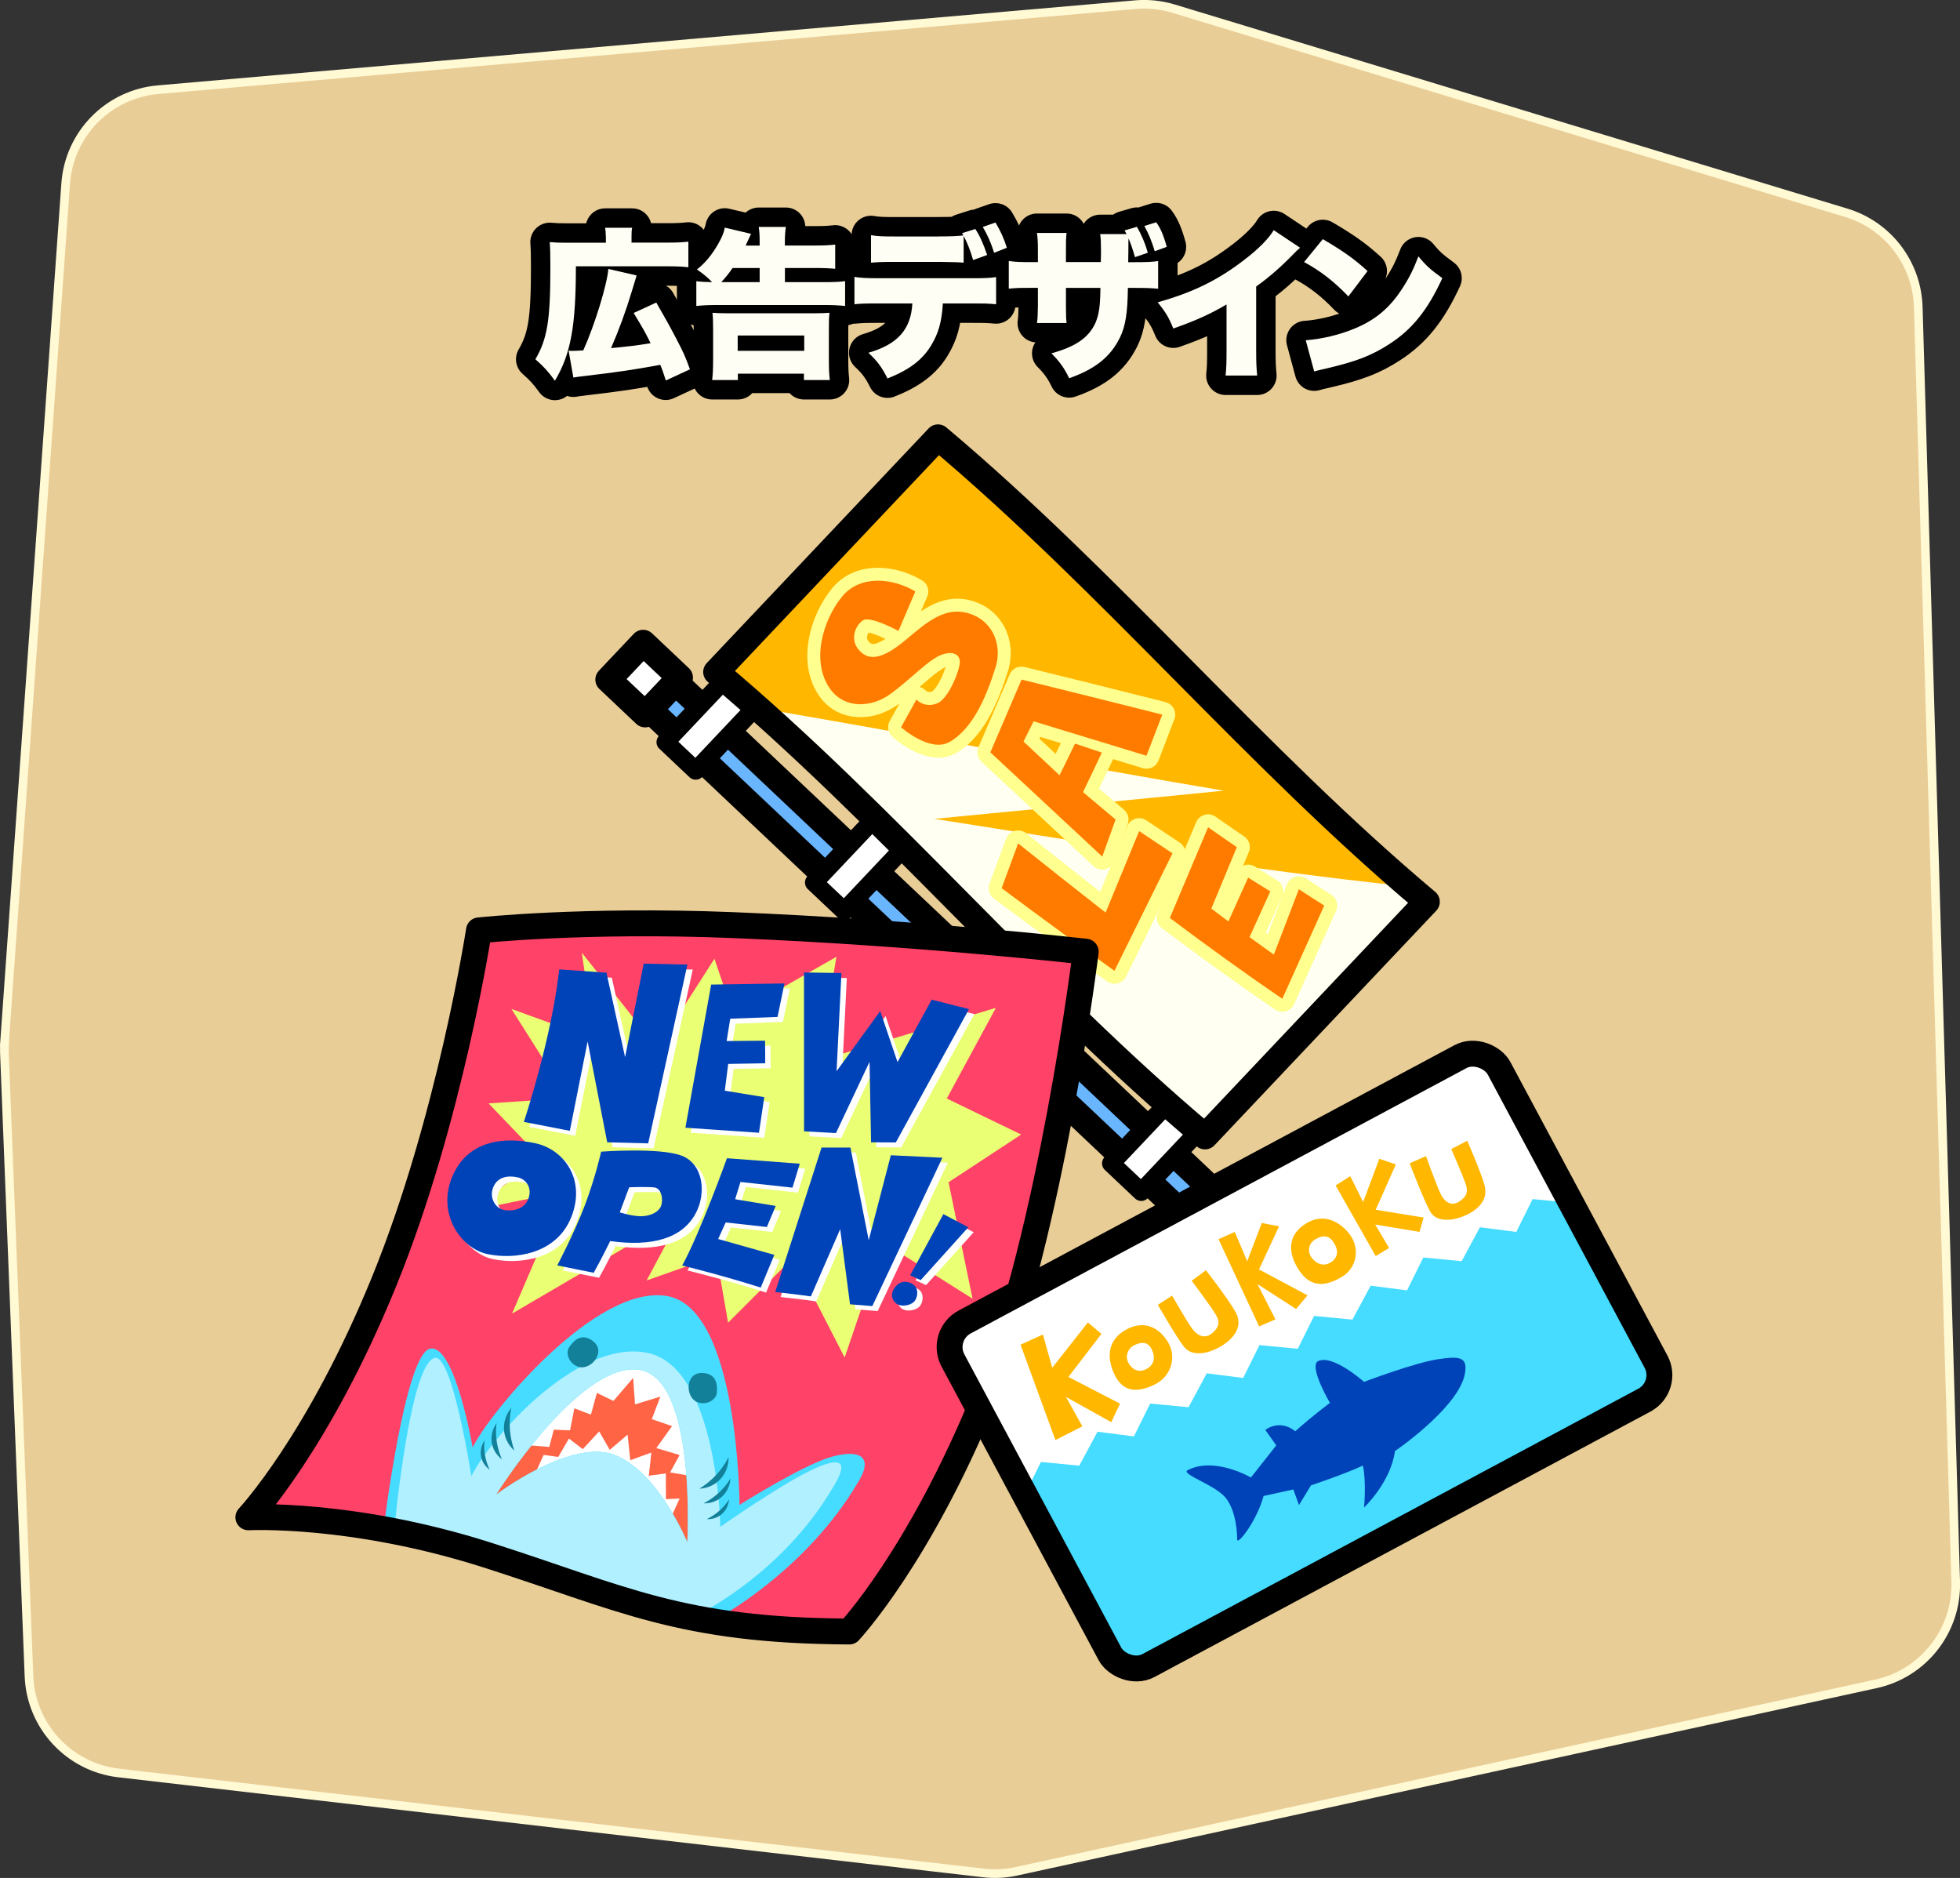 <?xml version="1.0" encoding="UTF-8"?>
<svg id="_レイヤー_1" data-name="レイヤー 1" xmlns="http://www.w3.org/2000/svg" viewBox="0 0 310.36 297.32">
  <rect x="0" y="0" width="310.36" height="297.32" fill="#333333" stroke="none"/>
  <defs>
    <style>
      .cls-1 {
        stroke-width: 6.15px;
      }

      .cls-1, .cls-2, .cls-3, .cls-4, .cls-5 {
        stroke: #000;
      }

      .cls-1, .cls-2, .cls-3, .cls-4, .cls-5, .cls-6 {
        stroke-linecap: round;
        stroke-linejoin: round;
      }

      .cls-1, .cls-2, .cls-6 {
        fill: none;
      }

      .cls-2, .cls-3, .cls-5, .cls-6 {
        stroke-width: 4.1px;
      }

      .cls-7 {
        fill: #0043b9;
      }

      .cls-8 {
        fill: #e9cd97;
        stroke: #fff9d4;
        stroke-miterlimit: 10;
        stroke-width: 1.37px;
      }

      .cls-9 {
        fill: #fffef5;
      }

      .cls-10 {
        fill: #eaff73;
      }

      .cls-11 {
        fill: #ff4268;
      }

      .cls-3, .cls-4, .cls-12 {
        fill: #fff;
      }

      .cls-4 {
        stroke-width: 2.87px;
      }

      .cls-13 {
        fill: #ffb700;
      }

      .cls-14 {
        fill: #fffff2;
      }

      .cls-5 {
        fill: #69b6ff;
      }

      .cls-15 {
        fill: #b0f0ff;
      }

      .cls-16 {
        fill: #ff6445;
      }

      .cls-17 {
        fill: #ff7b00;
      }

      .cls-6 {
        stroke: #ffff8f;
      }

      .cls-18 {
        fill: #45dcff;
      }

      .cls-19 {
        fill: #138099;
      }
    </style>
  </defs>
  <path class="cls-8" d="M.72,165.01L10.4,29.07c.56-7.88,6.77-14.19,14.64-14.87L179.77.74c2.04-.18,4.1.04,6.06.63l106.52,32.32c6.61,2,11.19,8.01,11.4,14.91l5.93,201.81c.23,7.73-5.08,14.53-12.64,16.18l-136.08,29.67c-1.73.38-3.51.47-5.27.26l-136.89-15.82c-7.87-.91-13.9-7.42-14.21-15.33L.7,166.78c-.02-.59-.01-1.18.03-1.77Z"/>
  <g>
    <g>
      <g>
        <rect class="cls-5" x="152.77" y="80.78" width="5.98" height="154.96" transform="translate(-66.25 162.72) rotate(-46.61)"/>
        <rect class="cls-3" x="97.98" y="103.42" width="8.03" height="8.03" transform="translate(-46.14 107.75) rotate(-46.61)"/>
        <rect class="cls-4" x="105.2" y="110.5" width="16.42" height="6.57" transform="translate(-47.18 118.03) rotate(-46.61)"/>
        <rect class="cls-4" x="175.76" y="177.2" width="16.42" height="6.57" transform="translate(-73.57 190.18) rotate(-46.61)"/>
        <rect class="cls-4" x="152.24" y="154.97" width="16.42" height="6.57" transform="translate(-64.77 166.13) rotate(-46.61)"/>
        <rect class="cls-4" x="128.72" y="132.73" width="16.42" height="6.57" transform="translate(-55.98 142.08) rotate(-46.61)"/>
      </g>
      <g>
        <path class="cls-13" d="M225.94,142.77c-11.71,12.38-23.42,24.77-35.13,37.15-27.29-22.95-50.12-50.58-77.41-73.53,11.71-12.38,23.42-24.77,35.13-37.15,27.29,22.95,50.12,50.58,77.41,73.53Z"/>
        <path class="cls-14" d="M222.51,140.3c-24.99-2.62-49.74-6.77-74.56-10.66,15.27-1.5,30.55-2.93,45.82-4.46-24.61-4.14-49.1-8.93-73.7-13.09,24.28,21.69,45.49,46.55,70.4,67.56,11.6-12.27,23.2-24.54,34.8-36.81-1.11-1-1.67-1.51-2.77-2.53Z"/>
        <path class="cls-2" d="M225.94,142.77c-11.71,12.38-23.42,24.77-35.13,37.15-27.29-22.95-50.12-50.58-77.41-73.53,11.71-12.38,23.42-24.77,35.13-37.15,27.29,22.95,50.12,50.58,77.41,73.53Z"/>
        <g>
          <g>
            <path class="cls-6" d="M142.27,99.88c1.07-2.5,1.61-3.75,2.67-6.24-3.52-2.11-8.73-2.7-11.6.81-3.14,3.85-4.95,10.44-1.84,14.69,2.31,3.15,6.57,2.88,9.51.72,3.15-2.32,5.07-4.46,7.14-5.73,2.06-1.27,4.25-.93,3.77,1.24-.49,2.23-2.08,5.4-3.5,5.98-2.05.83-3.31-.6-3.31-.6-.97,1.76-1.46,2.63-2.43,4.39,0,0,4.61,4.11,7.71,2.31,3.86-2.24,5.9-7.54,7.24-11.75,1.27-3.98-.83-8.05-5.04-8.78-4.03-.7-7.25,2.96-10.1,5.13-3.21,2.44-5.14,2.48-6.55.78-1.41-1.7-.44-3.86.71-4.62,1.15-.76,5.6,1.67,5.6,1.67Z"/>
            <path class="cls-6" d="M174.54,135.62c.84-2.35,1.26-3.52,2.11-5.87-2.06-1.73-3.09-2.6-5.15-4.34,1.19-2.5,1.79-3.75,2.98-6.26-1.7-.57-2.55-.86-4.25-1.42-.98,2-1.47,3.01-2.45,5.01-2.28-2.14-3.42-3.21-5.71-5.34.64-1.28.96-1.92,1.6-3.2,5.96,1.81,11.91,3.63,17.87,5.45,1-2.6,1.5-3.91,2.5-6.51-7.42-1.87-14.84-3.73-22.28-5.55-1.64,3.84-3.29,7.68-4.94,11.52,5.92,5.49,11.8,11.01,17.71,16.5Z"/>
            <path class="cls-6" d="M158.61,140.61c1.04-2.83,1.57-4.25,2.61-7.08,4.6,3.67,9.21,7.33,13.85,10.95,1.77-4.3,3.54-8.6,5.31-12.9,2.11,1.41,3.16,2.12,5.28,3.52-3.07,6.2-6.13,12.4-9.19,18.6-6-4.3-11.94-8.68-17.86-13.08Z"/>
            <path class="cls-6" d="M205.67,140.79c-1.32,3.44-2.65,6.89-3.96,10.34-1.55-1.1-2.32-1.65-3.85-2.77,1.31-2.89,1.97-4.34,3.29-7.24-1.41-.86-2.11-1.3-3.51-2.18-1.26,2.78-1.88,4.17-3.13,6.94-1.08-.81-1.62-1.21-2.7-2.03,1.35-3.24,2.69-6.49,4.04-9.73-1.83-1.25-2.74-1.88-4.55-3.15-2.02,4.79-4.04,9.58-6.06,14.36,5.85,4.4,11.77,8.67,17.81,12.8,2.21-4.92,4.42-9.84,6.64-14.76-1.61-1.02-2.42-1.54-4.01-2.58Z"/>
          </g>
          <g>
            <path class="cls-17" d="M142.27,99.88c1.07-2.5,1.61-3.75,2.67-6.24-3.52-2.11-8.73-2.7-11.6.81-3.14,3.85-4.95,10.44-1.84,14.69,2.31,3.15,6.57,2.88,9.51.72,3.15-2.32,5.07-4.46,7.14-5.73,2.06-1.27,4.25-.93,3.77,1.24-.49,2.23-2.08,5.4-3.5,5.98-2.05.83-3.31-.6-3.31-.6-.97,1.76-1.46,2.63-2.43,4.39,0,0,4.61,4.11,7.71,2.31,3.86-2.24,5.9-7.54,7.24-11.75,1.27-3.98-.83-8.05-5.04-8.78-4.03-.7-7.25,2.96-10.1,5.13-3.21,2.44-5.14,2.48-6.55.78-1.41-1.7-.44-3.86.71-4.62,1.15-.76,5.6,1.67,5.6,1.67Z"/>
            <path class="cls-17" d="M174.54,135.62c.84-2.35,1.26-3.52,2.11-5.87-2.06-1.73-3.09-2.6-5.15-4.34,1.19-2.5,1.79-3.75,2.98-6.26-1.7-.57-2.55-.86-4.25-1.42-.98,2-1.47,3.01-2.45,5.01-2.28-2.14-3.42-3.21-5.71-5.34.64-1.28.96-1.92,1.6-3.2,5.96,1.81,11.91,3.63,17.87,5.45,1-2.6,1.5-3.91,2.5-6.51-7.42-1.87-14.84-3.73-22.28-5.55-1.64,3.84-3.29,7.68-4.94,11.52,5.92,5.49,11.8,11.01,17.71,16.5Z"/>
            <path class="cls-17" d="M158.61,140.61c1.04-2.83,1.57-4.25,2.61-7.08,4.6,3.67,9.21,7.33,13.85,10.95,1.77-4.3,3.54-8.6,5.31-12.9,2.11,1.41,3.16,2.12,5.28,3.52-3.07,6.2-6.13,12.4-9.19,18.6-6-4.3-11.94-8.68-17.86-13.08Z"/>
            <path class="cls-17" d="M205.67,140.79c-1.32,3.44-2.65,6.89-3.96,10.34-1.55-1.1-2.32-1.65-3.85-2.77,1.31-2.89,1.97-4.34,3.29-7.24-1.41-.86-2.11-1.3-3.51-2.18-1.26,2.78-1.88,4.17-3.13,6.94-1.08-.81-1.62-1.21-2.7-2.03,1.35-3.24,2.69-6.49,4.04-9.73-1.83-1.25-2.74-1.88-4.55-3.15-2.02,4.79-4.04,9.58-6.06,14.36,5.85,4.4,11.77,8.67,17.81,12.8,2.21-4.92,4.42-9.84,6.64-14.76-1.61-1.02-2.42-1.54-4.01-2.58Z"/>
          </g>
        </g>
      </g>
    </g>
    <g>
      <path class="cls-11" d="M134.49,258.29s11.1-11.8,21.52-37.4c10.42-25.6,15.91-70.22,15.91-70.22,0,0-26.6-3.04-55.92-4.21-23.71-.95-40.16.84-40.16.84,0,0-4.57,29.92-14.99,55.52-10.42,25.6-21.52,37.4-21.52,37.4,0,0,16.37-.86,37.77,5.96s30.55,12,57.39,12.12Z"/>
      <polygon class="cls-10" points="116.17 160.77 132.45 151.48 129.64 167.94 157.69 159.57 149.92 173.92 161.7 179.62 150.2 187.17 154 205.61 139.93 196.74 133.75 214.92 125.61 199.09 115.29 209.41 113.45 198.82 102.39 202.72 108.01 192.22 81.08 207.97 89.39 188.64 73.96 191.77 85.77 183.47 77.36 174.69 89.92 173.86 80.99 159.74 94.11 164.49 92.13 150.83 104.08 165.92 113.13 151.79 116.17 160.77"/>
      <g>
        <path class="cls-16" d="M108.9,246.22c-.85.03-1.65-.47-1.97-1.27-1.19-2.89-5.36-10.81-10.37-12.7-.7-.27-1.54-.38-2.49-.35-6.11.23-14.2,6.31-14.28,6.37-.35.26-.75.4-1.16.41-.52.02-1.05-.16-1.46-.54-.73-.67-.88-1.76-.36-2.6.13-.2,3.18-5.06,7.44-10.04,5.98-6.98,11.27-10.6,15.74-10.77.38-.01.77,0,1.14.03,5,.48,8.14,5.8,9.32,15.82.81,6.82.44,13.42.42,13.69-.06.96-.77,1.75-1.71,1.9-.09.01-.17.02-.26.03Z"/>
        <polygon class="cls-12" points="109.34 233.67 106.11 233.11 107.61 230.36 103.93 229.26 106.42 225.78 103.21 224.68 104.57 221.11 100.55 222.34 100.26 218.15 97.14 221.79 94.52 220.53 93.57 223.96 90.95 222.97 90.27 226.45 87.69 226.35 86.98 229.08 83.58 228.81 92.27 218.45 99.44 214.39 106.87 217.23 109.37 226.21 109.34 233.67"/>
        <polygon class="cls-12" points="106.11 240.56 107.62 237.25 105.45 237.34 105.43 233.27 102.74 233.64 103.14 229.97 99.8 231.18 99.38 227.13 96.55 229.54 94.88 226.62 92.28 229.43 90.09 227.75 88.4 230.66 86.08 230.34 84.83 233.1 106.11 240.56"/>
        <path class="cls-18" d="M131.63,230.66c-4.47,1.25-14.53,7.59-14.53,7.59,0,0-.08-30.93-11.36-33.04-11.28-2.11-28.31,18.54-30.9,23.96,0,0-2.79-16.43-6.73-15.65-3.95.78-7.31,28.1-7.31,28.1l53.7,14.07s13.29-7.37,21.27-20.86c2.73-4.26.34-5.43-4.13-4.18ZM108.83,244.17s-4.58-11.21-11.54-13.84c-6.97-2.63-18.74,6.31-18.74,6.31,0,0,12.96-20.73,22.39-19.81,9.43.91,7.89,27.35,7.89,27.35Z"/>
        <path class="cls-15" d="M129.26,232.38c-4.98,2.17-15.2,9.34-15.2,9.34,0,0-.4-25.46-11.69-27.57-11.28-2.11-25.13,14.13-27.73,19.56,0,0-2.98-19.22-5.76-18.73-3.96.71-6.4,26.77-6.4,26.77l49.01,13.34s12.36-6.2,20.16-19.19c2.73-4.26,1.87-5.38-2.39-3.52ZM108.83,244.17s-4.58-11.21-11.54-13.84c-6.97-2.63-18.74,6.31-18.74,6.31,0,0,12.96-20.73,22.39-19.81,9.43.91,7.89,27.35,7.89,27.35Z"/>
        <path class="cls-19" d="M110.53,222.03c-2.04-.66-2.12-4.68.6-4.66,2.56.02,2.47,2.25,2.37,3.2s-1.46,1.95-2.97,1.46Z"/>
        <path class="cls-19" d="M91.48,216.36c2,.77,4.59-2.31,2.46-4-2-1.59-3.33.2-3.85,1s-.09,2.43,1.39,3Z"/>
        <path class="cls-19" d="M115.37,230.66s-1.24,2.94-4.62,5.03c2.61-.13,4.65-2.17,4.62-5.03Z"/>
        <path class="cls-19" d="M115.67,234.05s-1.25,2.41-4.25,3.96c2.22.06,4.08-1.53,4.25-3.96Z"/>
        <path class="cls-19" d="M115.45,237.37s-1.06,1.93-3.53,3.14c1.8.09,3.35-1.16,3.53-3.14Z"/>
        <path class="cls-19" d="M80.99,222.84s-.87,3.07.46,6.82c-1.95-1.73-2.27-4.6-.46-6.82Z"/>
        <path class="cls-19" d="M78.64,225.3s-.53,2.66.84,5.74c-1.77-1.34-2.23-3.74-.84-5.74Z"/>
        <path class="cls-19" d="M76.73,228.03s-.38,2.17.8,4.65c-1.46-1.05-1.89-3-.8-4.65Z"/>
      </g>
      <g>
        <path class="cls-12" d="M91.07,179.82l-7.27-1.41s4.39-13.13,5.6-24.15l7.48.53,2.95,13.37,2.95-14.81,6.92.15-6.21,28.31-6.49-.17-3.1-15.97-2.82,14.16Z"/>
        <polygon class="cls-12" points="113.46 156.67 109.38 179.33 121.03 180.13 121.87 174.49 115.62 173.47 116.16 169.23 122.02 169.13 122 165.55 115.91 165.61 116.48 162.07 123.97 161.79 125.07 156.49 113.46 156.67"/>
        <polygon class="cls-12" points="128.16 154.75 128.17 179.9 133.22 180.18 138.54 168.89 138.78 181.64 142.7 181.66 154.29 160.55 148.38 159.06 142.97 168.94 140.23 160.86 133.32 170.38 134.09 154.84 128.16 154.75"/>
        <path class="cls-12" d="M85.63,181.79c-4.79-1.04-10.7-.6-13.17,5.29s1.37,11.36,5.58,12.26c4.21.89,10.89.08,13.26-5.83s-1.08-10.73-5.67-11.72ZM84.49,190.63c-.7,1.74-2.66,1.97-3.89,1.71-1.24-.26-2.36-1.87-1.64-3.6s2.46-1.86,3.87-1.55c1.35.29,2.36,1.7,1.66,3.44Z"/>
        <path class="cls-12" d="M108.73,183.74c-3.52-1.31-12.69-.62-12.69-.62,0,0-.91,4.09-2.58,8.49-1.67,4.4-4.37,9.52-4.37,9.52l5.77,1.17c1.27-2.27,2.61-5.02,2.61-5.02,6.59.91,11.37-.38,13.53-4.37,1.73-3.19,1.25-7.86-2.27-9.18ZM105.51,191.76c-.42,1.02-1.85,1.62-3.31,1.58-1.46-.04-3.21-.61-3.21-.61l1.49-3.97s2.91-.11,4.01.03c1.1.14,1.44,1.95,1.02,2.97Z"/>
        <path class="cls-12" d="M123.6,205.34s3.65.4,5.65.7l4.64-10.65,1.56,11.9,3.53.28,11.1-23.49-8.17-.39-3.5,13.45-2.9-14.67h-4.57s-7.34,22.87-7.34,22.87Z"/>
        <polygon class="cls-12" points="144.97 202.7 150.23 193.01 154.18 195.09 146.64 203.46 144.97 202.7"/>
        <path class="cls-12" d="M145.16,203.96c1.18.53,1.07,1.92.62,2.66-.53.87-2.21,1.13-2.99.55-.64-.47-1-1.37-.36-2.39.59-.95,1.55-1.36,2.72-.83Z"/>
        <path class="cls-12" d="M108.86,201.14s6.63,1.63,12.45,3.5l2.15-5.18-8.89-2.51,1.19-2.62,6.52.72,1.4-3.33-6.42-1.07.84-2.73,8.24.9,1.15-3.79-11.53-.87s-4.35,12.09-7.1,17Z"/>
      </g>
      <g>
        <path class="cls-7" d="M90.22,179.03l-7.27-1.41s4.39-13.13,5.6-24.15l7.48.53,2.95,13.37,2.95-14.81,6.92.15-6.21,28.31-6.49-.17-3.1-15.97-2.82,14.16Z"/>
        <polygon class="cls-7" points="112.61 155.88 108.53 178.54 120.18 179.34 121.02 173.7 114.77 172.68 115.31 168.44 121.17 168.34 121.15 164.76 115.06 164.82 115.63 161.28 123.12 161 124.22 155.7 112.61 155.88"/>
        <polygon class="cls-7" points="127.31 153.96 127.32 179.11 132.37 179.39 137.69 168.11 137.93 180.85 141.85 180.87 153.44 159.76 147.53 158.27 142.12 168.15 139.38 160.07 132.47 169.59 133.24 154.05 127.31 153.96"/>
        <path class="cls-7" d="M84.78,181c-4.79-1.04-10.7-.6-13.17,5.29s1.37,11.36,5.58,12.26c4.21.89,10.89.08,13.26-5.83s-1.08-10.73-5.67-11.72ZM83.64,189.84c-.7,1.74-2.66,1.97-3.89,1.71-1.24-.26-2.36-1.87-1.64-3.6s2.46-1.86,3.87-1.55c1.35.29,2.36,1.7,1.66,3.44Z"/>
        <path class="cls-7" d="M107.88,182.95c-3.52-1.31-12.69-.62-12.69-.62,0,0-.91,4.09-2.58,8.49-1.67,4.4-4.37,9.52-4.37,9.52l5.77,1.17c1.27-2.27,2.61-5.02,2.61-5.02,6.59.91,11.37-.38,13.53-4.37,1.73-3.19,1.25-7.86-2.27-9.18ZM104.66,190.97c-.42,1.02-1.85,1.62-3.31,1.58-1.46-.04-3.21-.61-3.21-.61l1.49-3.97s2.91-.11,4.01.03c1.1.14,1.44,1.95,1.02,2.97Z"/>
        <path class="cls-7" d="M122.75,204.55s3.65.4,5.65.7l4.64-10.65,1.56,11.9,3.53.28,11.1-23.49-8.17-.39-3.5,13.45-2.9-14.67h-4.57s-7.34,22.87-7.34,22.87Z"/>
        <polygon class="cls-7" points="144.12 201.91 149.38 192.22 153.33 194.3 145.79 202.67 144.12 201.91"/>
        <path class="cls-7" d="M144.31,203.18c1.18.53,1.07,1.92.62,2.66-.53.87-2.21,1.13-2.99.55-.64-.47-1-1.37-.36-2.39.59-.95,1.55-1.36,2.72-.83Z"/>
        <path class="cls-7" d="M108.01,200.35s6.63,1.63,12.45,3.5l2.15-5.18-8.89-2.51,1.19-2.62,6.52.72,1.4-3.33-6.42-1.07.84-2.73,8.24.9,1.15-3.79-11.53-.87s-4.35,12.09-7.1,17Z"/>
      </g>
      <path class="cls-2" d="M134.49,258.29s11.1-11.8,21.52-37.4c10.42-25.6,15.91-70.22,15.91-70.22,0,0-26.6-3.04-55.92-4.21-23.71-.95-40.16.84-40.16.84,0,0-4.57,29.92-14.99,55.52-10.42,25.6-21.52,37.4-21.52,37.4,0,0,16.37-.86,37.77,5.96s30.55,12,57.39,12.12Z"/>
    </g>
    <g>
      <rect class="cls-12" x="157.52" y="184.66" width="98.07" height="61.69" rx="4.5" ry="4.5" transform="translate(-77.23 122.92) rotate(-28.15)"/>
      <path class="cls-18" d="M248.75,190.42l-6.07-.58-2.58,5.2-5.76-.74-2.89,5.37-6.07-.58-2.58,5.2-5.76-.74-2.89,5.37-6.07-.58s-2.58,5.2-2.58,5.2l-6.07-.58-2.58,5.2-5.76-.74-2.89,5.37-6.07-.58-2.58,5.2-5.76-.74-2.89,5.37-6.07-.58s-2.58,5.2-2.58,5.2l13.47,25.18c1.17,2.19,3.9,3.02,6.09,1.84l78.54-42.02c2.19-1.17,3.02-3.9,1.84-6.09l-13.47-25.18Z"/>
      <rect class="cls-2" x="157.52" y="184.66" width="98.07" height="61.69" rx="4.5" ry="4.5" transform="translate(-77.23 122.92) rotate(-28.15)"/>
      <g>
        <polygon class="cls-13" points="167.12 227.99 171.39 225.82 168.8 221.17 175.97 225.16 177.35 222.22 169.18 218 174.41 211.18 172.26 209.37 166.62 216.54 165.14 211.28 161.6 212.89 167.12 227.99"/>
        <path class="cls-13" d="M178.68,210.32c-3.19,1.52-3.61,4.38-2.19,7.32,1.42,2.94,3.76,2.8,6.35,1.56,2.59-1.24,3.53-4.33,2.12-6.69-1.41-2.35-3.69-3.43-6.28-2.19ZM181.43,216.8c-1.12.53-2.1.07-2.71-.95-.61-1.02-.2-2.35.91-2.89,1.12-.53,2.12-.59,2.74.67s.43,2.5-.94,3.16Z"/>
        <path class="cls-13" d="M206.9,193.65c-3.04,1.78-3.06,4.68-1.18,7.49,1.88,2.82,4.25,2.49,6.72,1.04,2.47-1.45,2.98-4.62,1.2-6.86-1.78-2.24-4.27-3.13-6.75-1.68ZM210.65,199.9c-1.07.63-2.14.24-2.91-.72-.77-.97-.55-2.33.52-2.96,1.07-.63,2.09-.77,2.9.45s.8,2.46-.51,3.23Z"/>
        <path class="cls-13" d="M183.34,206.58s2.98,5.2,4.19,6.7c1.21,1.5,3.72,1.12,5.83-.15s3.5-3.19,2.32-5.34c-1.18-2.15-4.72-6.68-4.72-6.68l-2.26,1.66s2.9,3.86,3.77,5.28c.82,1.33.52,2.13-.57,3.05-1.09.92-2.29.39-3.12-.74s-3.18-5.23-3.18-5.23l-2.27,1.46Z"/>
        <path class="cls-13" d="M223.22,184.18s2.28,5.96,3.24,7.63,3.36,1.58,5.52.64,3.73-2.57,3.08-4.85-2.73-7-2.73-7l-2.53,1.32s1.68,3.82,2.25,5.41c.53,1.46.11,2.2-1.06,2.94s-2.23.05-2.85-1.21-2.34-6.02-2.34-6.02l-2.58,1.13Z"/>
        <polygon class="cls-13" points="192.95 196.19 199.38 210 201.96 208.88 199.12 203.3 205.23 207.24 207.04 205.08 199.36 200.98 202.53 194.16 199.8 193.62 197.49 199.68 195.52 195.04 192.95 196.19"/>
        <polygon class="cls-13" points="217.84 198.86 219.96 197.58 217.76 193.87 224.78 195.03 225.42 192.76 217.84 191.53 221.03 184.35 218.41 183.46 215.85 190.3 213.81 186.21 211.49 187.68 217.84 198.86"/>
      </g>
      <path class="cls-7" d="M215.97,218.76s-5.02-4.47-7.31-3.24c-1.39.95,1.93,6.59,1.93,6.59,0,0-2.49,1.82-5.49,4.48-2.55-2.01-4.74-.2-4.74-.2l1.73,2.44-4.01,5.09s-5.82-3.41-10.08-1.13c-.89.69,4.63,2.36,6.19,4.48s1.71,5.4,1.71,6.45,3.12-2.93,4.18-6.87l4.71-1.04.9,2.47,1.9-3.12s5.19-1.72,8.22-3.13c.57,2.64.18,6.64.18,6.64,0,0,4.21-3.94,4.9-8.94,0,0,9.34-6.36,10.93-11.64.9-3.43-.77-3.37-3.98-2.92-3.72.52-11.86,3.61-11.86,3.61Z"/>
    </g>
  </g>
  <g>
    <g>
      <path class="cls-1" d="M95.92,37.35c0-.57-.03-.85-.1-1.29h4.28c-.08.36-.1.72-.1,1.34v1.01h5.8c1.42,0,2.32-.05,3.2-.15v4.05c-.85-.1-1.75-.15-3.2-.15h-14.61c0,9.46-.8,13.87-3.32,18.12-1.08-1.49-1.75-2.22-3.09-3.4,1.88-3.22,2.37-6.19,2.37-14.48,0-2.16-.03-3.07-.1-4.07.88.08,1.55.1,2.81.1h6.08v-1.06ZM105.43,60.23c-.41-1.29-.59-1.8-.88-2.47-4.48.82-6.6,1.13-12.24,1.8-.64.08-1.11.13-1.52.21l-.75-4.25c.28.03.44.03.59.03.39,0,1-.03,1.73-.08,1.8-3.97,3.79-10.46,3.97-12.89l4.48,1.03q-.15.54-.8,2.63c-.88,2.91-1.98,5.95-3.25,8.87,2.55-.23,4.02-.41,6.26-.77-.8-1.65-1.16-2.27-2.68-4.79l3.58-1.65q1.86,3.2,3.14,5.67c1.21,2.32,1.37,2.68,2.19,4.9l-3.84,1.78Z"/>
      <path class="cls-1" d="M120.29,38.87v-.49c0-1.13-.03-1.7-.15-2.45h4.3c-.1.7-.16,1.31-.16,2.45v.49h4.95c1.37,0,2.19-.05,3.02-.15v3.84c-.72-.08-1.75-.13-2.99-.13h-4.97v2.24h6.31c1.42,0,2.37-.05,3.22-.15v3.92c-.98-.1-1.86-.15-3.2-.15h-17.14c-1.34,0-2.27.05-3.22.15v-3.92c.8.1,1.42.13,2.5.15-.77-.8-1.24-1.19-2.4-2.01,1.26-.98,2.34-2.27,3.35-4.02.62-1.11.9-1.75,1.06-2.6l4.15.98c-.08.18-.36.8-.85,1.86h2.22ZM112.77,60.16c.1-.8.15-1.83.15-3.14v-4.82c0-1.37-.03-2.01-.1-2.68.7.05,1.34.08,2.6.08h13.35c1.24,0,1.88-.03,2.58-.08-.08.64-.1,1.26-.1,2.68v4.85c0,1.47.05,2.32.15,3.12h-4.1v-1.01h-10.46v1.01h-4.07ZM120.29,44.67v-2.24h-4.28c-.62.88-1.13,1.52-1.8,2.24h6.08ZM116.81,55.54h10.54v-2.42h-10.54v2.42Z"/>
      <path class="cls-1" d="M149.3,48.04c-.18,2.94-.7,4.74-1.86,6.65-1.34,2.24-3.45,3.87-6.91,5.23-.88-1.75-1.57-2.71-3.02-4.07,4.64-1.34,6.73-3.69,6.96-7.81h-5.28c-2.37,0-2.94.03-3.89.13v-4.33c1,.15,1.7.21,3.97.21h14.36c2.37,0,3.04-.03,4.1-.18v4.3c-1.52-.13-1.7-.13-4.02-.13h-4.41ZM148.74,37.43c1.93,0,2.81-.05,3.81-.15-.08-.15-.1-.18-.21-.36l2.09-.67c.67.98,1.29,2.35,1.88,4.12l-2.22.8c-.46-1.6-.98-2.86-1.5-3.81v4.23c-.77-.08-.93-.08-3.79-.13h-6.86c-2.19,0-2.89.03-4.02.13v-4.36c1.06.18,1.67.21,4.1.21h6.7ZM157.42,40.03c-.51-1.62-1.06-2.86-1.8-4.1l2.01-.7c.83,1.39,1.31,2.45,1.8,3.99l-2.01.8Z"/>
      <path class="cls-1" d="M178.4,37.07c-.08-.15-.16-.28-.33-.59l1.96-.57c.75,1.31,1.29,2.6,1.73,4.1l-2.04.7c-.28-1.03-.72-2.29-1.01-2.96-.03.39-.03.46-.03.82,0,.54,0,1.52-.03,2.94h1.03c2.14,0,2.76-.05,3.71-.18v4.38c-1.13-.1-1.91-.13-3.63-.13h-1.16c-.05,3.99-.39,6.08-1.26,7.86-1.5,3.07-3.94,5-8.04,6.44-.75-1.57-1.52-2.65-2.81-3.94,3.84-1.06,5.88-2.47,6.96-4.79.59-1.39.77-2.71.8-5.57h-5.46v2.91c0,1.6.03,1.98.1,2.65h-4.69c.1-.62.13-1.26.15-2.71v-2.86h-.98c-1.86,0-2.19,0-3.63.13v-4.38c1.08.15,1.65.18,3.71.18h.9v-1.91c0-1.24-.03-1.86-.15-2.71h4.69c-.1,1.03-.1,1.19-.1,2.63v1.98h5.52c0-.57.03-1.08.03-1.26v-.54c0-1.24-.03-1.96-.13-2.63h4.2ZM182.85,39.77c-.51-1.65-.95-2.76-1.65-3.99l1.88-.59c.67.9,1.16,2.04,1.67,3.89l-1.91.7Z"/>
      <path class="cls-1" d="M205.86,39.23c-.57.49-.59.52-1,.95-2.04,2.09-3.87,3.69-5.95,5.18v9.92c0,2.11.03,2.78.16,4.18h-5c.13-1.37.15-1.93.15-4.15v-7.11c-2.68,1.57-4.74,2.5-8.43,3.81-.7-1.73-1.21-2.58-2.47-4.15,5.59-1.57,9.54-3.51,13.68-6.7,2.22-1.68,3.94-3.43,4.69-4.72l4.17,2.78Z"/>
      <path class="cls-1" d="M209.46,37.86c3.25,1.91,4.92,3.09,7.09,5.05l-3.04,4.02c-2.24-2.35-4.43-4.05-7.01-5.44l2.96-3.63ZM206.76,53.87c2.63-.21,5.33-.85,7.76-1.86,3.25-1.34,5.57-3.27,7.55-6.37,1.08-1.65,1.78-3.07,2.53-5.05,1.26,1.52,1.86,2.04,3.79,3.45-2.34,5.08-4.79,8.12-8.4,10.44-2.78,1.8-5.23,2.76-10.03,3.87-1,.23-1.16.26-1.86.46l-1.34-4.95Z"/>
    </g>
    <g>
      <path class="cls-9" d="M95.92,37.35c0-.57-.03-.85-.1-1.29h4.28c-.08.36-.1.72-.1,1.34v1.01h5.8c1.42,0,2.32-.05,3.2-.15v4.05c-.85-.1-1.75-.15-3.2-.15h-14.61c0,9.46-.8,13.87-3.32,18.12-1.08-1.49-1.75-2.22-3.09-3.4,1.88-3.22,2.37-6.19,2.37-14.48,0-2.16-.03-3.07-.1-4.07.88.08,1.55.1,2.81.1h6.08v-1.06ZM105.43,60.23c-.41-1.29-.59-1.8-.88-2.47-4.48.82-6.6,1.13-12.24,1.8-.64.08-1.11.13-1.52.21l-.75-4.25c.28.03.44.03.59.03.39,0,1-.03,1.73-.08,1.8-3.97,3.79-10.46,3.97-12.89l4.48,1.03q-.15.54-.8,2.63c-.88,2.91-1.98,5.95-3.25,8.87,2.55-.23,4.02-.41,6.26-.77-.8-1.65-1.16-2.27-2.68-4.79l3.58-1.65q1.86,3.2,3.14,5.67c1.21,2.32,1.37,2.68,2.19,4.9l-3.84,1.78Z"/>
      <path class="cls-9" d="M120.29,38.87v-.49c0-1.13-.03-1.7-.15-2.45h4.3c-.1.7-.16,1.31-.16,2.45v.49h4.95c1.37,0,2.19-.05,3.02-.15v3.84c-.72-.08-1.75-.13-2.99-.13h-4.97v2.24h6.31c1.42,0,2.37-.05,3.22-.15v3.92c-.98-.1-1.86-.15-3.2-.15h-17.14c-1.34,0-2.27.05-3.22.15v-3.92c.8.1,1.42.13,2.5.15-.77-.8-1.24-1.19-2.4-2.01,1.26-.98,2.34-2.27,3.35-4.02.62-1.11.9-1.75,1.06-2.6l4.15.98c-.08.18-.36.8-.85,1.86h2.22ZM112.77,60.16c.1-.8.15-1.83.15-3.14v-4.82c0-1.37-.03-2.01-.1-2.68.7.05,1.34.08,2.6.08h13.35c1.24,0,1.88-.03,2.58-.08-.08.64-.1,1.26-.1,2.68v4.85c0,1.47.05,2.32.15,3.12h-4.1v-1.01h-10.46v1.01h-4.07ZM120.29,44.67v-2.24h-4.28c-.62.88-1.13,1.52-1.8,2.24h6.08ZM116.81,55.54h10.54v-2.42h-10.54v2.42Z"/>
      <path class="cls-9" d="M149.3,48.04c-.18,2.94-.7,4.74-1.86,6.65-1.34,2.24-3.45,3.87-6.91,5.23-.88-1.75-1.57-2.71-3.02-4.07,4.64-1.34,6.73-3.69,6.96-7.81h-5.28c-2.37,0-2.94.03-3.89.13v-4.33c1,.15,1.7.21,3.97.21h14.36c2.37,0,3.04-.03,4.1-.18v4.3c-1.52-.13-1.7-.13-4.02-.13h-4.41ZM148.74,37.43c1.93,0,2.81-.05,3.81-.15-.08-.15-.1-.18-.21-.36l2.09-.67c.67.98,1.29,2.35,1.88,4.12l-2.22.8c-.46-1.6-.98-2.86-1.5-3.81v4.23c-.77-.08-.93-.08-3.79-.13h-6.86c-2.19,0-2.89.03-4.02.13v-4.36c1.06.18,1.67.21,4.1.21h6.7ZM157.42,40.03c-.51-1.62-1.06-2.86-1.8-4.1l2.01-.7c.83,1.39,1.31,2.45,1.8,3.99l-2.01.8Z"/>
      <path class="cls-9" d="M178.4,37.07c-.08-.15-.16-.28-.33-.59l1.96-.57c.75,1.31,1.29,2.6,1.73,4.1l-2.04.7c-.28-1.03-.72-2.29-1.01-2.96-.03.39-.03.46-.03.82,0,.54,0,1.52-.03,2.94h1.03c2.14,0,2.76-.05,3.71-.18v4.38c-1.13-.1-1.91-.13-3.63-.13h-1.16c-.05,3.99-.39,6.08-1.26,7.86-1.5,3.07-3.94,5-8.04,6.44-.75-1.57-1.52-2.65-2.81-3.94,3.84-1.06,5.88-2.47,6.96-4.79.59-1.39.77-2.71.8-5.57h-5.46v2.91c0,1.6.03,1.98.1,2.65h-4.69c.1-.62.13-1.26.15-2.71v-2.86h-.98c-1.86,0-2.19,0-3.63.13v-4.38c1.08.15,1.65.18,3.71.18h.9v-1.91c0-1.24-.03-1.86-.15-2.71h4.69c-.1,1.03-.1,1.19-.1,2.63v1.98h5.52c0-.57.03-1.08.03-1.26v-.54c0-1.24-.03-1.96-.13-2.63h4.2ZM182.85,39.77c-.51-1.65-.95-2.76-1.65-3.99l1.88-.59c.67.9,1.16,2.04,1.67,3.89l-1.91.7Z"/>
      <path class="cls-9" d="M205.86,39.23c-.57.49-.59.52-1,.95-2.04,2.09-3.87,3.69-5.95,5.18v9.92c0,2.11.03,2.78.16,4.18h-5c.13-1.37.15-1.93.15-4.15v-7.11c-2.68,1.57-4.74,2.5-8.43,3.81-.7-1.73-1.21-2.58-2.47-4.15,5.59-1.57,9.54-3.51,13.68-6.7,2.22-1.68,3.94-3.43,4.69-4.72l4.17,2.78Z"/>
      <path class="cls-9" d="M209.46,37.86c3.25,1.91,4.92,3.09,7.09,5.05l-3.04,4.02c-2.24-2.35-4.43-4.05-7.01-5.44l2.96-3.63ZM206.76,53.87c2.63-.21,5.33-.85,7.76-1.86,3.25-1.34,5.57-3.27,7.55-6.37,1.08-1.65,1.78-3.07,2.53-5.05,1.26,1.52,1.86,2.04,3.79,3.45-2.34,5.08-4.79,8.12-8.4,10.44-2.78,1.8-5.23,2.76-10.03,3.87-1,.23-1.16.26-1.86.46l-1.34-4.95Z"/>
    </g>
  </g>
</svg>